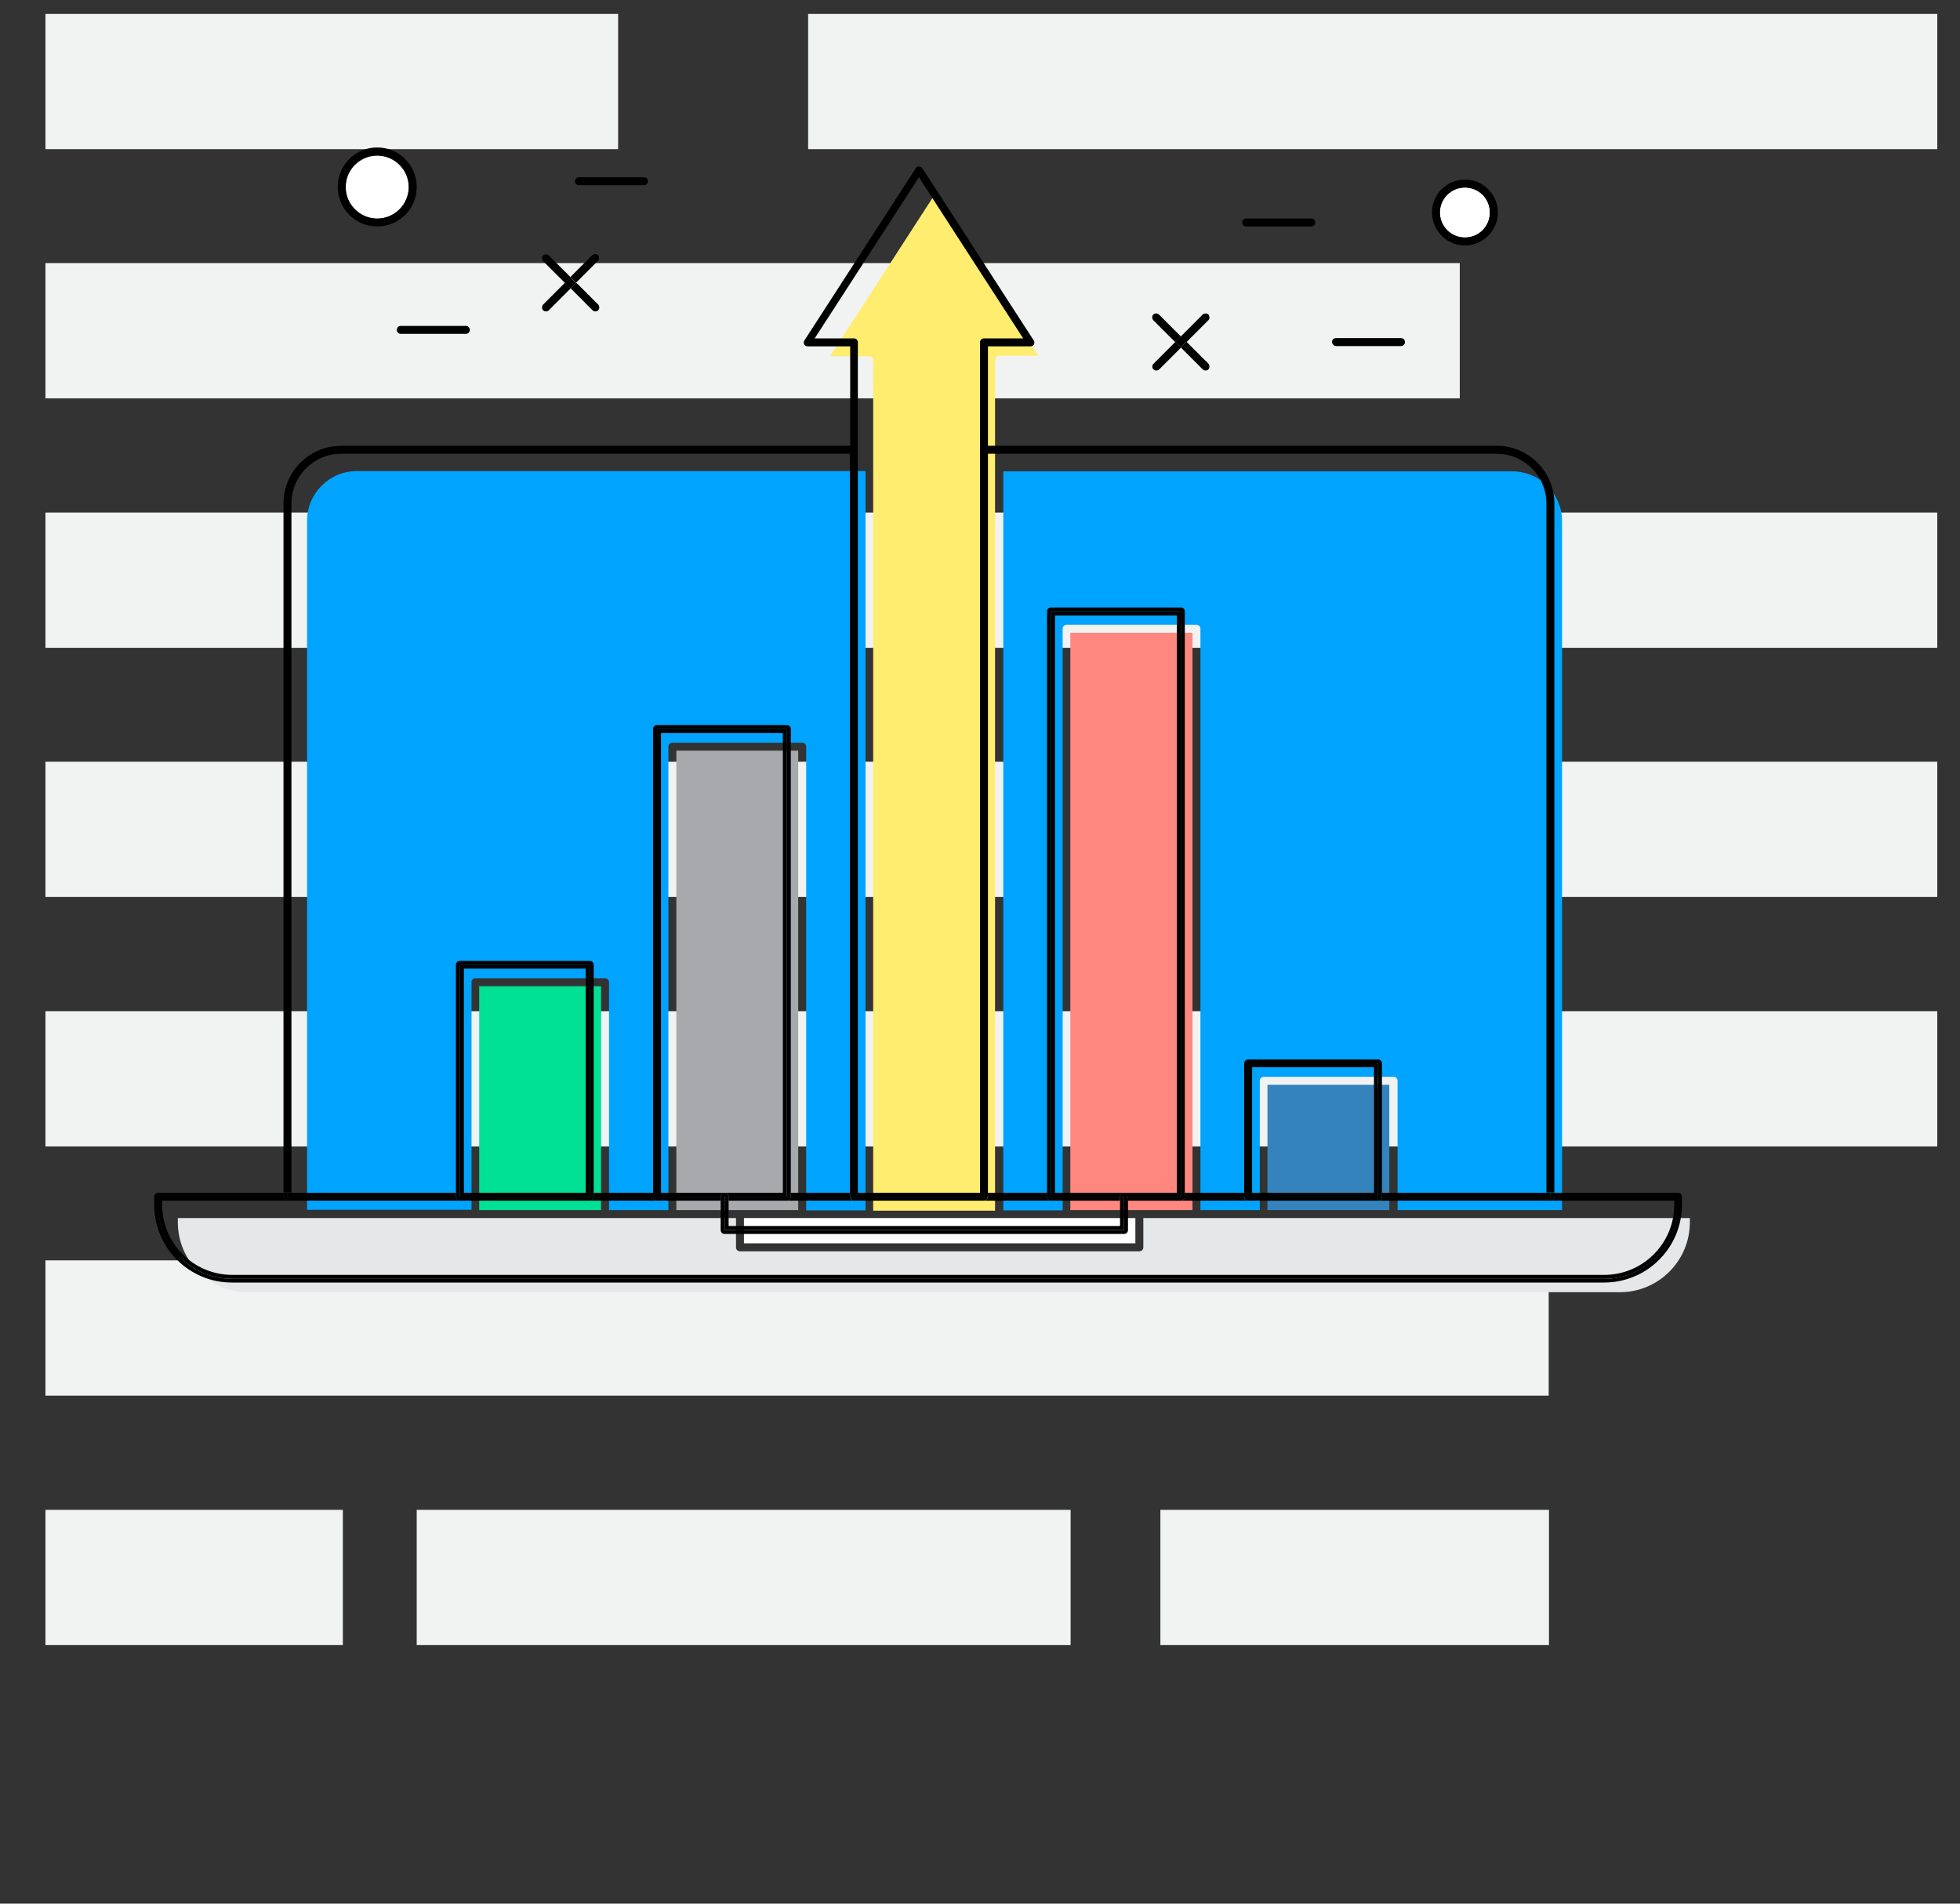 <?xml version="1.0" encoding="utf-8"?>
<!-- Generator: Adobe Illustrator 17.0.0, SVG Export Plug-In . SVG Version: 6.00 Build 0)  -->
<!DOCTYPE svg PUBLIC "-//W3C//DTD SVG 1.1//EN" "http://www.w3.org/Graphics/SVG/1.1/DTD/svg11.dtd">
<svg version="1.1" id="Layer_1" xmlns="http://www.w3.org/2000/svg" xmlns:xlink="http://www.w3.org/1999/xlink" x="0px" y="0px"
	 width="690px" height="670px" viewBox="0 0 690 670" enable-background="new 0 0 690 670" xml:space="preserve">
<rect x="0" y="0" width="690" height="670" fill="#333333" stroke="none"/>
<g>
	<rect x="16" y="4.9" fill="#F1F2F2" width="201.6" height="47.6"/>
</g>
<g>
	<rect x="284.5" y="4.9" fill="#F1F2F2" width="397.5" height="47.6"/>
</g>
<g>
	<rect x="16" y="92.6" fill="#F1F2F2" width="497.9" height="47.6"/>
</g>
<g>
	<rect x="16" y="180.4" fill="#F1F2F2" width="116.1" height="47.6"/>
</g>
<g>
	<rect x="516.8" y="268.1" fill="#F1F2F2" width="165.2" height="47.6"/>
</g>
<g>
	<rect x="264.6" y="180.4" fill="#F1F2F2" width="417.4" height="47.6"/>
</g>
<g>
	<rect x="16" y="268.1" fill="#F1F2F2" width="356.2" height="47.6"/>
</g>
<g>
	<rect x="16" y="355.9" fill="#F1F2F2" width="666" height="47.6"/>
</g>
<g>
	<rect x="16" y="443.6" fill="#F1F2F2" width="529.2" height="47.6"/>
</g>
<g>
	<rect x="16" y="531.4" fill="#F1F2F2" width="104.7" height="47.6"/>
</g>
<g>
	<rect x="146.7" y="531.4" fill="#F1F2F2" width="230.2" height="47.6"/>
</g>
<g>
	<rect x="408.5" y="531.4" fill="#F1F2F2" width="136.8" height="47.6"/>
</g>
<g>
	<path fill="#FFFFFF" d="M132.8,77c6.1,0,11.1-5,11.1-11.1c0-6.1-5-11.1-11.1-11.1c-6.1,0-11.1,5-11.1,11.1
		C121.6,72,126.6,77,132.8,77z"/>
	<path fill="#FFFFFF" d="M515.7,83.6c4.9,0,8.8-3.9,8.8-8.8c0-4.9-3.9-8.8-8.8-8.8c-4.9,0-8.8,3.9-8.8,8.8
		C506.9,79.6,510.9,83.6,515.7,83.6z"/>
	<path fill="#00A4FF" d="M167.3,344.3h45.7c0.8,0,1.4,0.6,1.4,1.4v80.2h20.9V262.8c0-0.8,0.6-1.4,1.4-1.4h45.7
		c0.8,0,1.4,0.6,1.4,1.4v163.2h20.9V165.8H125.6c-9.7,0-17.5,7.9-17.5,17.5v242.5H166v-80.2C166,344.9,166.6,344.3,167.3,344.3z"/>
	<path fill="#00A4FF" d="M374.1,425.9V221.3c0-0.8,0.6-1.4,1.4-1.4h45.7c0.8,0,1.4,0.6,1.4,1.4v204.6h20.9v-45.5
		c0-0.8,0.6-1.4,1.4-1.4h45.7c0.8,0,1.4,0.6,1.4,1.4v45.5h57.9V183.4c0-9.7-7.9-17.5-17.5-17.5H353.2v260.1H374.1z"/>
	<rect x="168.7" y="347.1" fill="#00E195" width="42.9" height="78.8"/>
	<path d="M161.9,339.6h45.7v80.2h1.4v-80.2c0-0.8-0.6-1.4-1.4-1.4h-45.7c-0.8,0-1.4,0.6-1.4,1.4v80.2h1.4V339.6z"/>
	<polygon points="163.3,340.9 206.2,340.9 206.2,419.8 207.6,419.8 207.6,339.6 161.9,339.6 161.9,419.8 163.3,419.8 	"/>
	<polygon fill="#A7A9AC" points="281,264.2 238.1,264.2 238.1,425.9 260.5,425.9 281,425.9 	"/>
	<path d="M231.3,256.6H277v163.2h1.4V256.6c0-0.8-0.6-1.4-1.4-1.4h-45.7c-0.8,0-1.4,0.6-1.4,1.4v163.2h1.4V256.6z"/>
	<polygon points="232.7,258 275.6,258 275.6,419.8 277,419.8 277,256.6 231.3,256.6 231.3,419.8 232.7,419.8 	"/>
	<rect x="446.2" y="381.8" fill="#3583BD" width="42.9" height="44.1"/>
	<path d="M485.1,372.9h-45.7c-0.8,0-1.4,0.6-1.4,1.4v45.5h1.4v-45.5h45.7v45.5h1.4v-45.5C486.5,373.5,485.9,372.9,485.1,372.9z"/>
	<polygon points="439.4,374.2 439.4,419.8 440.8,419.8 440.8,375.6 483.7,375.6 483.7,419.8 485.1,419.8 485.1,374.2 	"/>
	<polygon fill="#FF8780" points="376.8,222.7 376.8,425.9 401.1,425.9 419.8,425.9 419.8,222.7 	"/>
	<path d="M370,215.2h45.7v204.6h1.4V215.2c0-0.8-0.6-1.4-1.4-1.4H370c-0.8,0-1.4,0.6-1.4,1.4v204.6h1.4V215.2z"/>
	<polygon points="371.4,216.6 414.3,216.6 414.3,419.8 415.7,419.8 415.7,215.2 370,215.2 370,419.8 371.4,419.8 	"/>
	<path fill="#FFED6F" d="M328.9,68.7l-36.7,56.7h13.8c0.8,0,1.4,0.6,1.4,1.4v36.4v1.4v1.4v260.1h42.9V165.8v-1.4v-1.4v-36.4
		c0-0.8,0.6-1.4,1.4-1.4h13.8L328.9,68.7z"/>
	<path d="M526.9,156.9H347.8v-35h15c0.5,0,1-0.3,1.2-0.7c0.2-0.4,0.2-1-0.1-1.4l-39.2-60.6c-0.5-0.8-1.8-0.8-2.3,0l-39.2,60.6
		c-0.3,0.4-0.3,1-0.1,1.4c0.2,0.4,0.7,0.7,1.2,0.7h15v35H120.1c-11.2,0-20.3,9.1-20.3,20.3v242.5h1.4h1.4V177.2
		c0-9.7,7.9-17.5,17.5-17.5h179.1v260.1h1.4h1.4V159.7v-1.4v-1.4v-36.4c0-0.8-0.6-1.4-1.4-1.4h-13.8l36.7-56.7l36.7,56.7h-13.8
		c-0.8,0-1.4,0.6-1.4,1.4v36.4v1.4v1.4v260.1h1.4h1.4V159.7h179.1c9.7,0,17.5,7.9,17.5,17.5v242.5h1.4h1.4V177.2
		C547.2,166,538.1,156.9,526.9,156.9z"/>
	<path fill="#E6E7E8" d="M421.2,428.7h-18.7V439c0,0.8-0.6,1.4-1.4,1.4H260.5c-0.8,0-1.4-0.6-1.4-1.4v-10.3h-22.4h-23.6h-45.7h-60.7
		H62.6v1.5c0,13.5,11,24.6,24.6,24.6h483.1c13.5,0,24.6-11,24.6-24.6v-1.5h-43.6h-60.7h-45.7H421.2z"/>
	<path d="M592.1,424.1v-2.9c0-0.8-0.6-1.4-1.4-1.4h-43.6v1.4h43.6v2.9c0,14.3-11.6,26-26,26H81.7c-14.3,0-26-11.6-26-26v-2.9h44.1
		v-1.4H55.7c-0.8,0-1.4,0.6-1.4,1.4v2.9c0,15.1,12.3,27.3,27.3,27.3h483.1C579.9,451.4,592.1,439.1,592.1,424.1z"/>
	<rect x="545.8" y="419.8" width="1.4" height="1.4"/>
	<rect x="99.8" y="419.8" width="1.4" height="1.4"/>
	<polygon points="486.5,419.8 486.5,421.2 545.8,421.2 545.8,419.8 544.4,419.8 	"/>
	<rect x="209" y="419.8" width="20.9" height="1.4"/>
	<polygon points="160.5,419.8 102.6,419.8 101.2,419.8 101.2,421.2 160.5,421.2 	"/>
	<rect x="417.1" y="419.8" width="20.9" height="1.4"/>
	<rect x="207.6" y="419.8" width="1.4" height="1.4"/>
	<rect x="160.5" y="419.8" width="1.4" height="1.4"/>
	<polygon points="206.2,419.8 163.3,419.8 161.9,419.8 161.9,421.2 207.6,421.2 207.6,419.8 	"/>
	<rect x="229.9" y="419.8" width="1.4" height="1.4"/>
	<path d="M255.1,419.8h-22.4h-1.4v1.4h22.4C253.7,420.4,254.3,419.8,255.1,419.8z"/>
	<rect x="438" y="419.8" width="1.4" height="1.4"/>
	<rect x="485.1" y="419.8" width="1.4" height="1.4"/>
	<polygon points="440.8,419.8 439.4,419.8 439.4,421.2 485.1,421.2 485.1,419.8 483.7,419.8 	"/>
	<rect x="415.7" y="419.8" width="1.4" height="1.4"/>
	<path d="M414.3,419.8h-18.7c0.8,0,1.4,0.6,1.4,1.4h18.7v-1.4H414.3z"/>
	<path d="M545.8,422.6h43.6v1.5c0,13.5-11,24.6-24.6,24.6H81.7c-13.5,0-24.6-11-24.6-24.6v-1.5h44.1c-0.8,0-1.4-0.6-1.4-1.4H55.7
		v2.9c0,14.3,11.6,26,26,26h483.1c14.3,0,26-11.6,26-26v-2.9h-43.6C547.2,421.9,546.6,422.6,545.8,422.6z"/>
	<path d="M229.9,421.2H209c0,0.8-0.6,1.4-1.4,1.4h23.6C230.5,422.6,229.9,421.9,229.9,421.2z"/>
	<path d="M486.5,421.2c0,0.8-0.6,1.4-1.4,1.4h60.7c0.8,0,1.4-0.6,1.4-1.4h-1.4H486.5z"/>
	<path d="M101.2,422.6h60.7c-0.8,0-1.4-0.6-1.4-1.4h-59.3h-1.4C99.8,421.9,100.4,422.6,101.2,422.6z"/>
	<path d="M415.7,422.6h23.6c-0.8,0-1.4-0.6-1.4-1.4h-20.9C417.1,421.9,416.5,422.6,415.7,422.6z"/>
	<path d="M209,421.2h-1.4h-45.7h-1.4c0,0.8,0.6,1.4,1.4,1.4h45.7C208.4,422.6,209,421.9,209,421.2z"/>
	<path d="M231.3,421.2h-1.4c0,0.8,0.6,1.4,1.4,1.4h22.4v-1.4H231.3z"/>
	<path d="M439.4,421.2H438c0,0.8,0.6,1.4,1.4,1.4h45.7c0.8,0,1.4-0.6,1.4-1.4h-1.4H439.4z"/>
	<path d="M417.1,421.2h-1.4h-18.7v1.4h18.7C416.5,422.6,417.1,421.9,417.1,421.2z"/>
	<polygon fill="#FFFFFF" points="351.8,428.7 306.1,428.7 282.4,428.7 261.9,428.7 261.9,437.6 399.7,437.6 399.7,428.7 
		375.5,428.7 	"/>
	<rect x="278.4" y="419.8" width="20.9" height="1.4"/>
	<rect x="347.8" y="419.8" width="20.9" height="1.4"/>
	<rect x="277" y="419.8" width="1.4" height="1.4"/>
	<path d="M255.1,419.8c0.8,0,1.4,0.6,1.4,1.4H277v-1.4h-1.4H255.1z"/>
	<rect x="368.6" y="419.8" width="1.4" height="1.4"/>
	<path d="M395.7,419.8h-24.3H370v1.4h24.3C394.3,420.4,394.9,419.8,395.7,419.8z"/>
	<rect x="299.3" y="419.8" width="1.4" height="1.4"/>
	<rect x="346.4" y="419.8" width="1.4" height="1.4"/>
	<polygon points="346.4,421.2 346.4,419.8 345,419.8 302,419.8 300.6,419.8 300.6,421.2 	"/>
	<path d="M255.1,419.8c-0.8,0-1.4,0.6-1.4,1.4h1.4h1.4C256.5,420.4,255.8,419.8,255.1,419.8z"/>
	<path d="M395.7,419.8c-0.8,0-1.4,0.6-1.4,1.4h1.4h1.4C397.1,420.4,396.4,419.8,395.7,419.8z"/>
	<path d="M395.7,432.9H255.1v-10.3h-1.4v10.3c0,0.8,0.6,1.4,1.4,1.4h140.6c0.8,0,1.4-0.6,1.4-1.4v-10.3h-1.4V432.9z"/>
	<rect x="253.7" y="421.2" width="1.4" height="1.4"/>
	<rect x="395.7" y="421.2" width="1.4" height="1.4"/>
	<path d="M346.4,422.6H370c-0.8,0-1.4-0.6-1.4-1.4h-20.9C347.8,421.9,347.1,422.6,346.4,422.6z"/>
	<path d="M277,422.6h23.6c-0.8,0-1.4-0.6-1.4-1.4h-20.9C278.4,421.9,277.8,422.6,277,422.6z"/>
	<path d="M256.5,422.6H277c0.8,0,1.4-0.6,1.4-1.4H277h-20.5V422.6z"/>
	<path d="M370,422.6h24.3v-1.4H370h-1.4C368.6,421.9,369.2,422.6,370,422.6z"/>
	<path d="M300.6,422.6h45.7c0.8,0,1.4-0.6,1.4-1.4h-1.4h-45.7h-1.4C299.3,421.9,299.9,422.6,300.6,422.6z"/>
	<polygon points="394.3,431.5 256.5,431.5 256.5,422.6 255.1,422.6 255.1,432.9 395.7,432.9 395.7,422.6 394.3,422.6 	"/>
	<rect x="255.1" y="421.2" width="1.4" height="1.4"/>
	<rect x="394.3" y="421.2" width="1.4" height="1.4"/>
	<path d="M132.8,79.7c7.7,0,13.9-6.2,13.9-13.9c0-7.7-6.2-13.9-13.9-13.9c-7.7,0-13.9,6.2-13.9,13.9
		C118.9,73.5,125.1,79.7,132.8,79.7z M132.8,54.7c6.1,0,11.1,5,11.1,11.1c0,6.1-5,11.1-11.1,11.1c-6.1,0-11.1-5-11.1-11.1
		C121.6,59.7,126.6,54.7,132.8,54.7z"/>
	<path d="M515.7,86.4c6.4,0,11.6-5.2,11.6-11.6c0-6.4-5.2-11.6-11.6-11.6c-6.4,0-11.6,5.2-11.6,11.6
		C504.2,81.2,509.3,86.4,515.7,86.4z M515.7,66c4.9,0,8.8,3.9,8.8,8.8c0,4.9-3.9,8.8-8.8,8.8c-4.9,0-8.8-3.9-8.8-8.8
		C506.9,69.9,510.9,66,515.7,66z"/>
	<path d="M139.7,116.1c0,0.8,0.6,1.4,1.4,1.4H164c0.8,0,1.4-0.6,1.4-1.4c0-0.8-0.6-1.4-1.4-1.4h-22.9
		C140.3,114.7,139.7,115.3,139.7,116.1z"/>
	<path d="M470.3,121.8h22.9c0.8,0,1.4-0.6,1.4-1.4c0-0.8-0.6-1.4-1.4-1.4h-22.9c-0.8,0-1.4,0.6-1.4,1.4
		C469,121.1,469.6,121.8,470.3,121.8z"/>
	<path d="M203.8,65.2h22.9c0.8,0,1.4-0.6,1.4-1.4c0-0.8-0.6-1.4-1.4-1.4h-22.9c-0.8,0-1.4,0.6-1.4,1.4
		C202.4,64.5,203,65.2,203.8,65.2z"/>
	<path d="M438.7,79.7h22.9c0.8,0,1.4-0.6,1.4-1.4c0-0.8-0.6-1.4-1.4-1.4h-22.9c-0.8,0-1.4,0.6-1.4,1.4
		C437.3,79.1,437.9,79.7,438.7,79.7z"/>
	<path d="M208.6,109.2c0.3,0.3,0.6,0.4,1,0.4c0.4,0,0.7-0.1,1-0.4c0.5-0.5,0.5-1.4,0-2l-7.7-7.7l-2,2L208.6,109.2z"/>
	<path d="M193.2,89.9c-0.5-0.5-1.4-0.5-2,0c-0.5,0.5-0.5,1.4,0,2l7.7,7.7l2-2L193.2,89.9z"/>
	<path d="M191.2,109.2c0.3,0.3,0.6,0.4,1,0.4c0.4,0,0.7-0.1,1-0.4l7.7-7.7l-2-2l-7.7,7.7C190.7,107.8,190.7,108.7,191.2,109.2z"/>
	<path d="M210.5,91.8c0.5-0.5,0.5-1.4,0-2c-0.5-0.5-1.4-0.5-2,0l-7.7,7.7l2,2L210.5,91.8z"/>
	<rect x="199.5" y="98.2" transform="matrix(0.707 0.707 -0.707 0.707 129.215 -112.88)" width="2.8" height="2.8"/>
	<path d="M423.4,130c0.3,0.3,0.6,0.4,1,0.4c0.4,0,0.7-0.1,1-0.4c0.5-0.5,0.5-1.4,0-2l-7.7-7.7l-2,2L423.4,130z"/>
	<path d="M408,110.7c-0.5-0.5-1.4-0.5-2,0c-0.5,0.5-0.5,1.4,0,2l7.7,7.7l2-2L408,110.7z"/>
	<path d="M406.1,130c0.3,0.3,0.6,0.4,1,0.4c0.4,0,0.7-0.1,1-0.4l7.7-7.7l-2-2l-7.7,7.7C405.5,128.6,405.5,129.5,406.1,130z"/>
	<path d="M425.4,112.7c0.5-0.5,0.5-1.4,0-2c-0.5-0.5-1.4-0.5-2,0l-7.7,7.7l2,2L425.4,112.7z"/>
	<rect x="414.3" y="119" transform="matrix(0.707 0.707 -0.707 0.707 206.952 -258.746)" width="2.8" height="2.8"/>
</g>
</svg>
